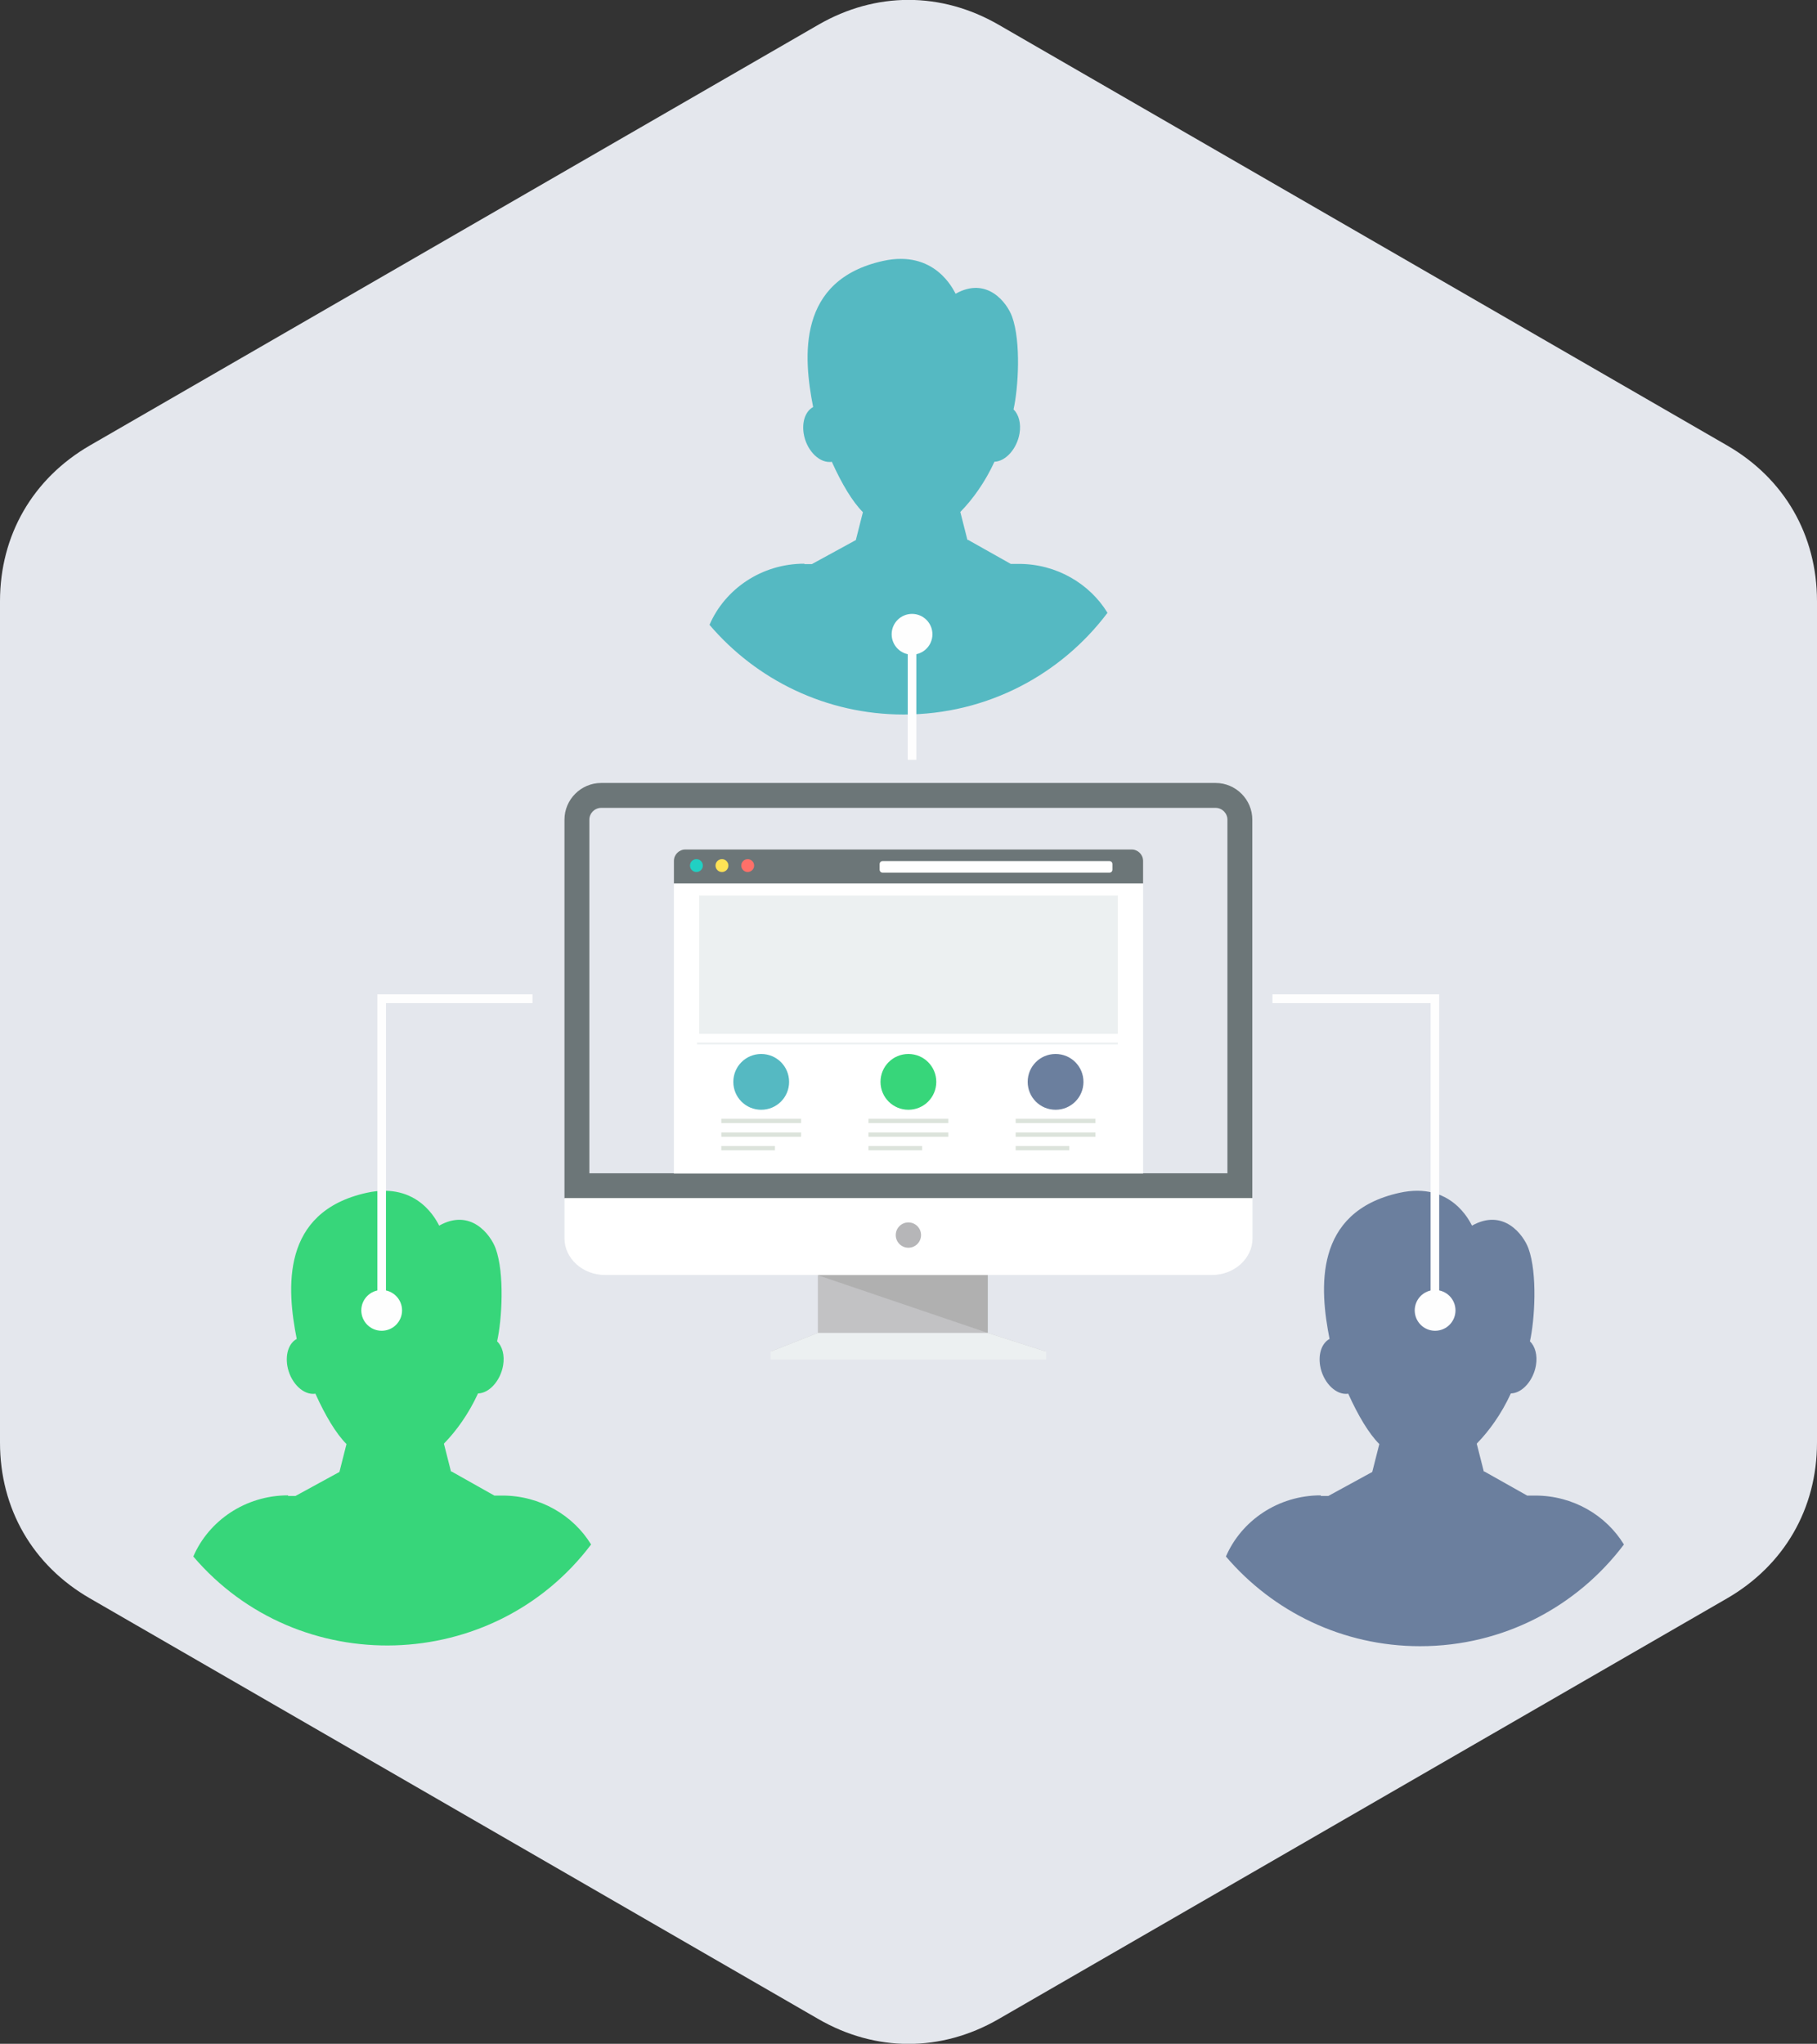 <?xml version="1.0" encoding="UTF-8"?> <svg xmlns="http://www.w3.org/2000/svg" width="8469" height="9525"><rect width="100%" height="100%" fill="#333333" stroke="none"/><g><title>background</title><rect fill="none" id="canvas_background" height="402" width="582" y="-1" x="-1"></rect></g><g><title>Layer 1</title><path fill="#e4e7ed" id="svg_1" d="m4654,115l3396,1961c267,154 419,418 419,726l0,3921c0,308 -153,572 -419,726l-3396,1961c-267,154 -572,154 -839,0l-3396,-1961c-267,-154 -419,-418 -419,-726l0,-3921c0,-308 153,-572 419,-726l3396,-1961c267,-154 572,-154 839,0z" class="fil0"></path><path fill="#6c7678" id="svg_3" d="m2802,3649l2864,0c94,0 171,77 171,171l0,1765l-3206,0l0,-1765c0,-94 77,-171 171,-171z" class="fil1"></path><path fill="#e4e7ed" id="svg_4" d="m2747,5468l2974,0l0,-1648c0,-30 -25,-55 -55,-55l-2864,0c-30,0 -55,25 -55,55l0,1648z" class="fil2"></path><path fill="#ffffff" id="svg_5" d="m5838,5584l0,187c0,94 -85,171 -189,171l-2829,0c-104,0 -189,-77 -189,-171l0,-187l3206,0l1,0z" class="fil3"></path><path fill="#ffffff" id="svg_6" d="m3432,3959l1604,0l239,0c29,0 53,24 53,53l0,313l0,1144l-2187,0l0,0l0,-1144l0,-313c0,-29 24,-53 53,-53l239,0l-1,0z" class="fil3"></path><path fill="#6c7678" id="svg_7" d="m3193,3959l2082,0c29,0 53,24 53,53l0,105l-2187,0l0,-105c0,-29 24,-53 53,-53l-1,0z" class="fil1"></path><path fill="#ffffff" id="svg_8" d="m4114,4013l1057,0c8,0 14,6 14,14l0,26c0,8 -6,14 -14,14l-1057,0c-8,0 -14,-6 -14,-14l0,-26c0,-8 6,-14 14,-14z" class="fil3"></path><path fill="#21d0c3" id="svg_9" d="m3246,4004c17,0 30,14 30,30c0,17 -14,30 -30,30c-17,0 -30,-14 -30,-30c0,-17 14,-30 30,-30z" class="fil4"></path><path fill="#ffe356" id="svg_10" d="m3365,4004c17,0 30,14 30,30c0,17 -14,30 -30,30c-17,0 -30,-14 -30,-30c0,-17 14,-30 30,-30z" class="fil5"></path><path fill="#ff7069" id="svg_11" d="m3485,4004c17,0 30,14 30,30c0,17 -14,30 -30,30c-17,0 -30,-14 -30,-30c0,-17 14,-30 30,-30z" class="fil0"></path><polygon fill="#ecf0f1" id="svg_12" points="3259,4174 5210,4174 5210,4818 3259,4818 " class="fil6"></polygon><path fill="#55b9c2" id="svg_13" d="m3548,4912c72,0 130,58 130,130c0,72 -58,130 -130,130c-72,0 -130,-58 -130,-130c0,-72 58,-130 130,-130z" class="fil0"></path><path fill="#37d67a" id="svg_14" d="m4234,4912c72,0 130,58 130,130c0,72 -58,130 -130,130c-72,0 -130,-58 -130,-130c0,-72 58,-130 130,-130z" class="fil7"></path><path fill="#6b7f9e" id="svg_15" d="m4920,4912c72,0 130,58 130,130c0,72 -58,130 -130,130c-72,0 -130,-58 -130,-130c0,-72 58,-130 130,-130z" class="fil5"></path><path fill="#dce3db" id="svg_16" d="m3362,5214l372,0l0,20l-372,0l0,-20zm0,127l250,0l0,20l-250,0l0,-20zm0,-63l372,0l0,20l-372,0l0,-20z" class="fil8"></path><path fill="#dce3db" id="svg_17" d="m4048,5214l372,0l0,20l-372,0l0,-20zm0,127l250,0l0,20l-250,0l0,-20zm0,-63l372,0l0,20l-372,0l0,-20z" class="fil8"></path><path fill="#dce3db" id="svg_18" d="m4734,5214l372,0l0,20l-372,0l0,-20zm0,127l250,0l0,20l-250,0l0,-20zm0,-63l372,0l0,20l-372,0l0,-20z" class="fil8"></path><polygon fill="#ecf0f1" id="svg_19" points="3249,4859 5210,4859 5210,4867 3249,4867 " class="fil6"></polygon><circle fill="#b6b6b8" id="svg_20" r="59" cy="5756" cx="4234" class="fil9"></circle><polygon fill="#c2c2c4" id="svg_22" points="4604,6212 4876,6299 3592,6299 3812,6212 3812,5943 4604,5943 " class="fil10"></polygon><polygon fill="#b0b0b0" id="svg_23" points="4604,6212 3812,5943 4604,5943 " class="fil11"></polygon><polygon fill="#ecf0f1" id="svg_24" points="3812,6212 4604,6212 4876,6299 4876,6336 4234,6336 3592,6336 3592,6299 " class="fil6"></polygon><path fill="#37d67a" id="svg_27" d="m1342,6972l35,0l205,-112l33,-130c-49,-49 -99,-133 -145,-235c-4,1 -7,1 -11,1c-54,0 -108,-59 -120,-132c-9,-57 9,-105 44,-124c-46,-233 -76,-592 326,-681c241,-53 327,133 338,153c146,-82 239,41 263,106c43,118 29,336 7,433c24,23 36,65 28,112c-12,71 -64,130 -117,131c-43,94 -101,175 -159,234l33,130l3,0l199,112l38,0c175,0 330,92 413,228c-456,604 -1364,631 -1854,56c72,-167 243,-285 442,-285l-1,3z" class="fil5"></path><path fill="#6b7f9e" id="svg_28" d="m6156,6972l35,0l205,-112l33,-130c-49,-49 -99,-133 -145,-235c-4,1 -7,1 -11,1c-54,0 -108,-59 -120,-132c-9,-57 9,-105 44,-124c-46,-233 -76,-592 326,-681c241,-53 327,133 338,153c146,-82 239,41 263,106c43,118 29,336 7,433c24,23 36,65 28,112c-12,71 -64,130 -117,131c-43,94 -101,175 -159,234l33,130l3,0l199,112l38,0c176,0 330,92 413,228c-217,288 -561,474 -950,474c-362,0 -687,-162 -905,-418c72,-167 243,-285 442,-285l0,3z" class="fil5"></path><path fill="#55b9c2" id="svg_29" d="m3749,2629l35,0l205,-112l33,-130c-49,-49 -99,-133 -145,-235c-4,1 -7,1 -11,1c-54,0 -108,-59 -120,-132c-9,-57 9,-105 44,-124c-46,-234 -76,-592 326,-681c241,-53 327,133 338,153c146,-82 239,41 263,106c43,118 29,336 7,433c24,23 36,65 28,112c-12,71 -64,130 -117,132c-43,94 -101,175 -159,234l33,130l3,0l199,112l38,0c175,0 330,92 413,228c-217,288 -561,474 -950,474c-362,0 -687,-162 -905,-418c72,-167 243,-285 442,-285l0,2z" class="fil5"></path><polygon fill-rule="nonzero" fill="#fefefe" id="svg_30" points="4271,2956 4271,3541 4231,3541 4231,2956 " class="fil12"></polygon><circle fill="#fefefe" id="svg_31" r="95" cy="2956" cx="4251" class="fil13"></circle><path fill-rule="nonzero" fill="#fefefe" id="svg_32" d="m1759,6107l0,-1453l0,-20l20,0l703,0l0,41l-683,0l0,1432l-41,0l1,0zm4909,0l0,-1432l-737,0l0,-41l757,0l20,0l0,20l0,1453l-41,0l1,0z" class="fil12"></path><circle fill="#fefefe" id="svg_33" r="95" cy="6107" cx="1779" class="fil13"></circle><circle fill="#fefefe" id="svg_34" r="95" cy="6107" cx="6689" class="fil13"></circle></g></svg> 